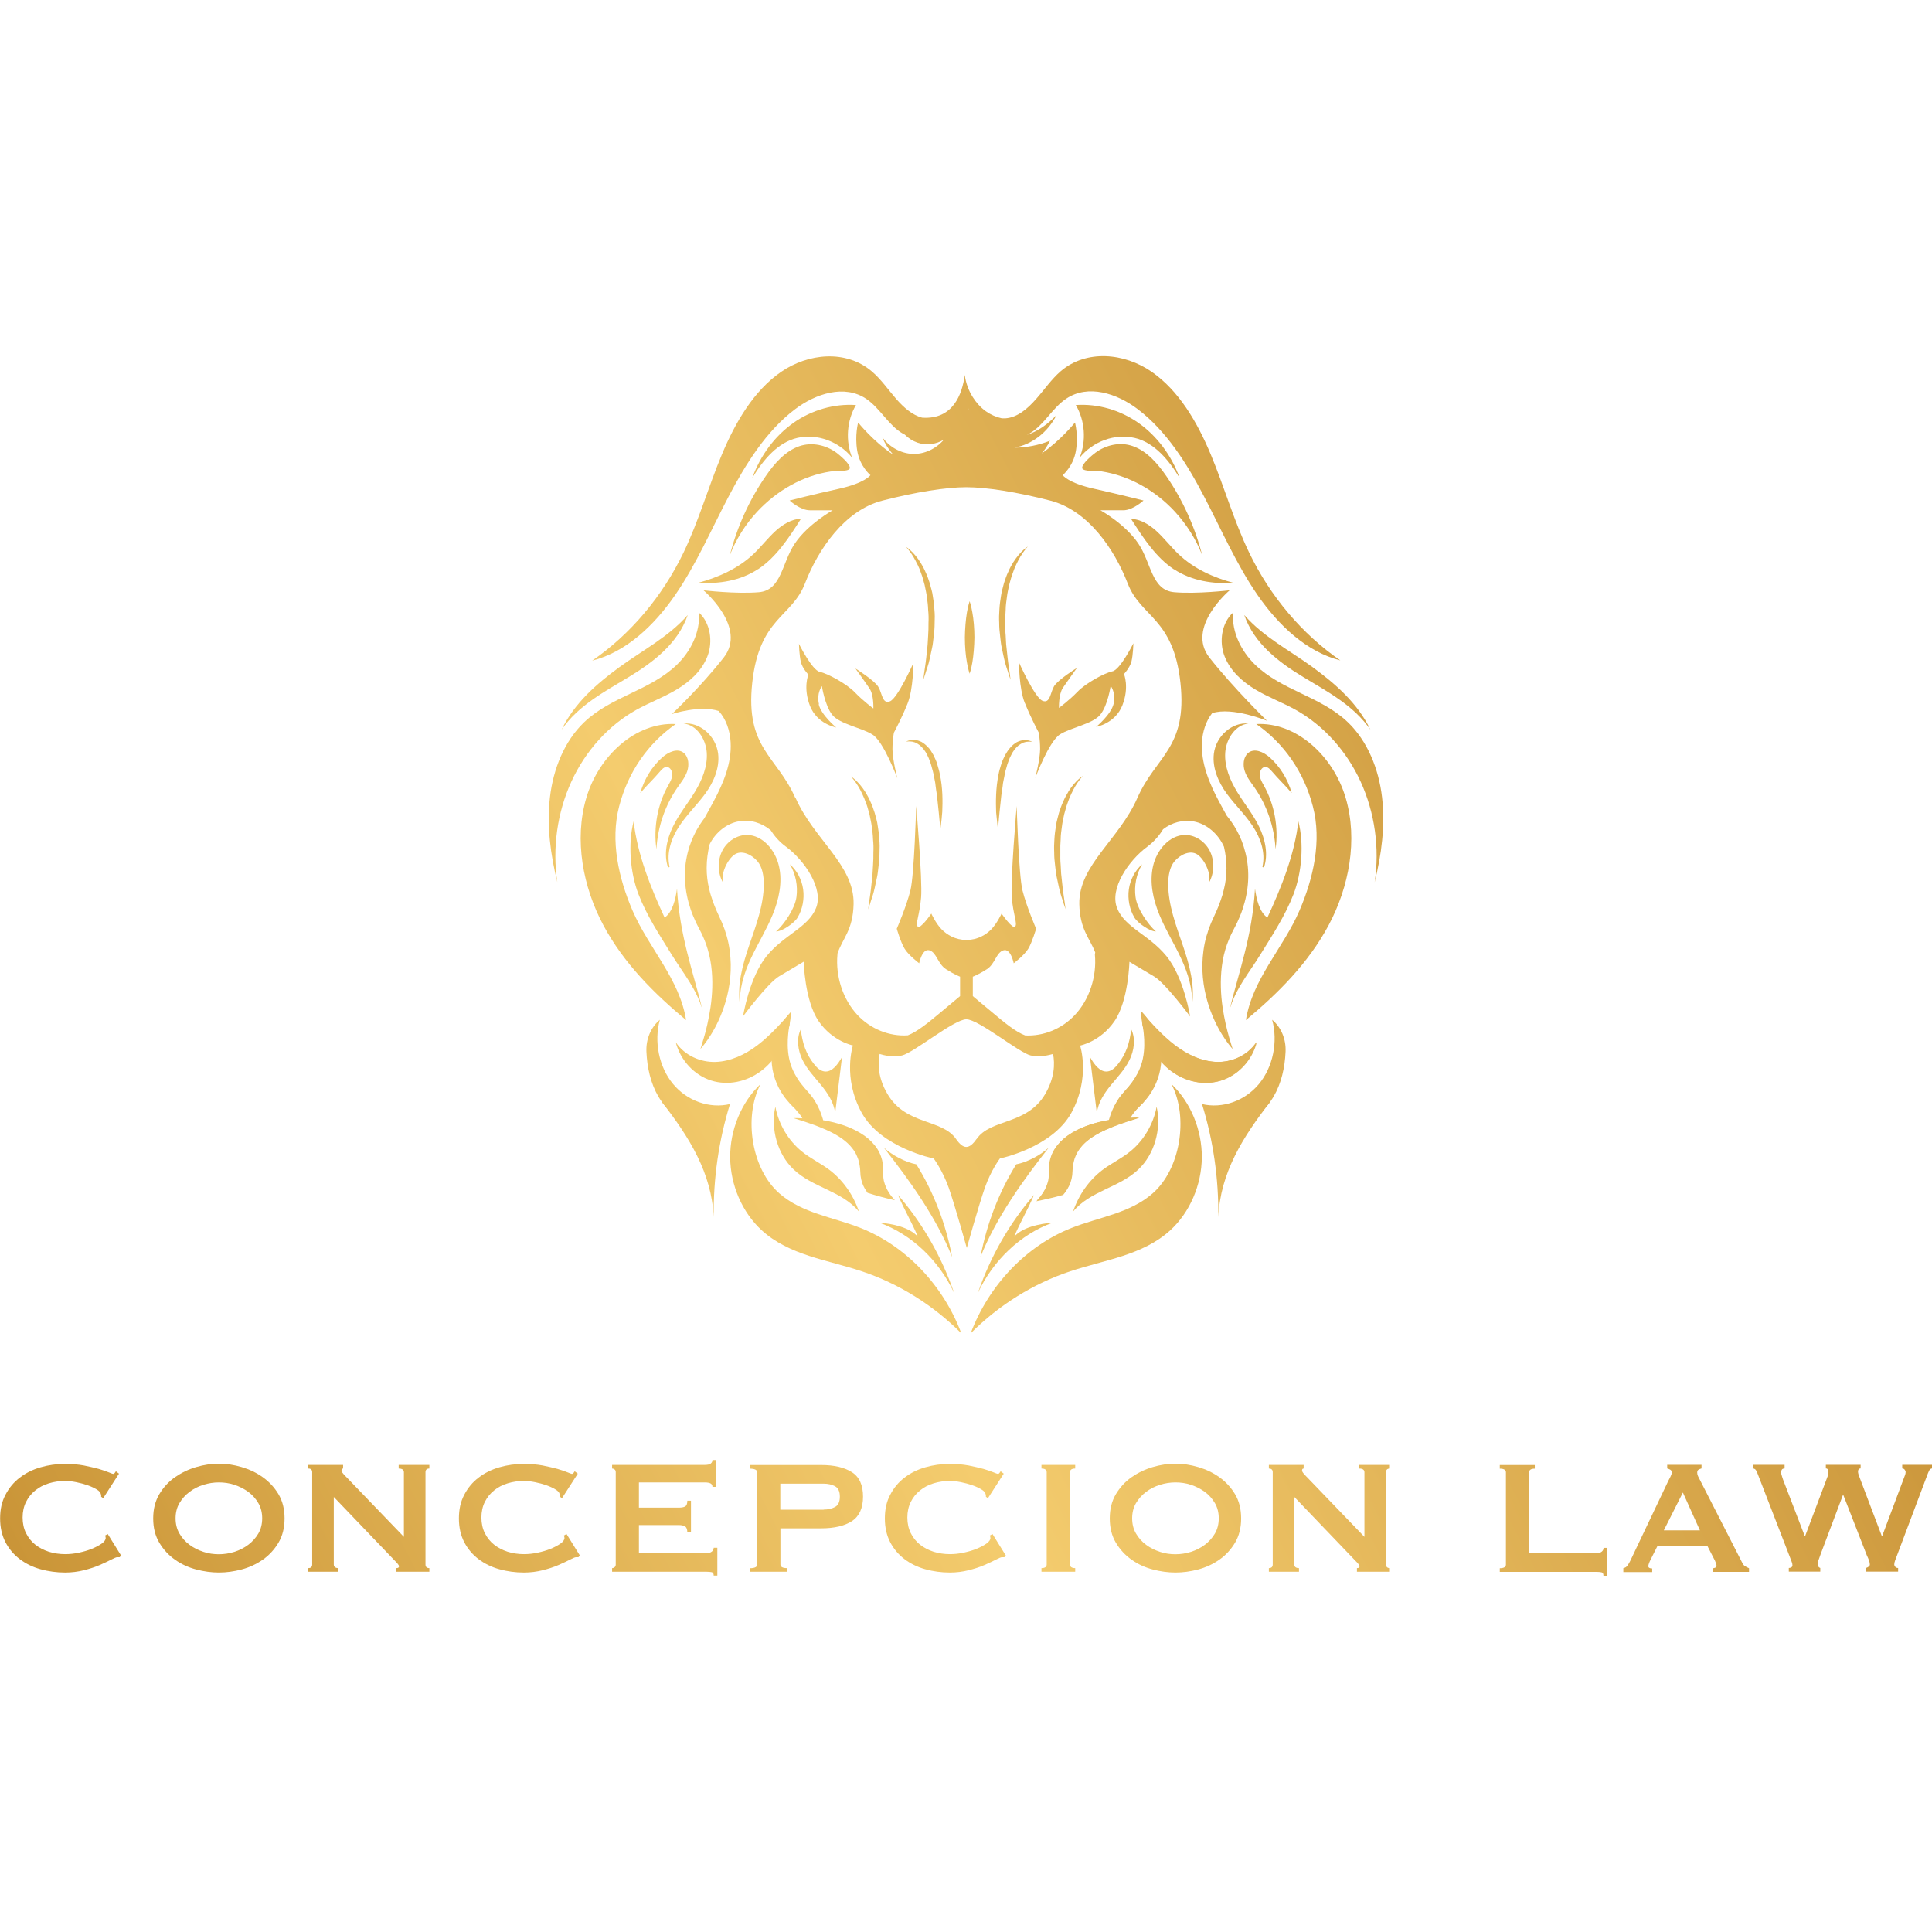 <svg xmlns="http://www.w3.org/2000/svg" xmlns:xlink="http://www.w3.org/1999/xlink" id="Layer_2" data-name="Layer 2" viewBox="0 0 170 170"><defs><style>      .cls-1 {        fill: url(#linear-gradient-61);      }      .cls-2 {        fill: url(#linear-gradient-15);      }      .cls-3 {        fill: url(#linear-gradient-13);      }      .cls-4 {        fill: url(#linear-gradient-28);      }      .cls-5 {        fill: url(#linear-gradient-65);      }      .cls-6 {        fill: url(#linear-gradient-69);      }      .cls-7 {        fill: url(#linear-gradient-53);      }      .cls-8 {        fill: url(#linear-gradient-42);      }      .cls-9 {        fill: url(#linear-gradient-46);      }      .cls-10 {        fill: url(#linear-gradient-70);      }      .cls-11 {        fill: url(#linear-gradient-60);      }      .cls-12 {        fill: url(#linear-gradient-2);      }      .cls-13 {        fill: url(#linear-gradient-64);      }      .cls-14 {        fill: url(#linear-gradient-56);      }      .cls-15 {        fill: url(#linear-gradient-43);      }      .cls-16 {        fill: url(#linear-gradient-25);      }      .cls-17 {        fill: url(#linear-gradient-10);      }      .cls-18 {        fill: url(#linear-gradient-12);      }      .cls-19 {        fill: url(#linear-gradient-40);      }      .cls-20 {        fill: url(#linear-gradient-27);      }      .cls-21 {        fill: url(#linear-gradient-68);      }      .cls-22 {        fill: url(#linear-gradient-37);      }      .cls-23 {        fill: url(#linear-gradient-55);      }      .cls-24 {        fill: url(#linear-gradient-39);      }      .cls-25 {        fill: url(#linear-gradient-52);      }      .cls-26 {        fill: url(#linear-gradient-58);      }      .cls-27 {        fill: url(#linear-gradient-47);      }      .cls-28 {        fill: url(#linear-gradient-26);      }      .cls-29 {        fill: none;      }      .cls-30 {        fill: url(#linear-gradient-4);      }      .cls-31 {        fill: url(#linear-gradient-35);      }      .cls-32 {        fill: url(#linear-gradient-30);      }      .cls-33 {        fill: url(#linear-gradient-71);      }      .cls-34 {        fill: url(#linear-gradient-44);      }      .cls-35 {        fill: url(#linear-gradient-49);      }      .cls-36 {        fill: url(#linear-gradient-3);      }      .cls-37 {        fill: url(#linear-gradient-34);      }      .cls-38 {        fill: url(#linear-gradient-5);      }      .cls-39 {        fill: url(#linear-gradient-38);      }      .cls-40 {        fill: url(#linear-gradient-22);      }      .cls-41 {        fill: url(#linear-gradient-24);      }      .cls-42 {        fill: url(#linear-gradient-54);      }      .cls-43 {        fill: url(#linear-gradient-33);      }      .cls-44 {        fill: url(#linear-gradient-51);      }      .cls-45 {        fill: url(#linear-gradient-8);      }      .cls-46 {        fill: url(#linear-gradient-66);      }      .cls-47 {        fill: url(#linear-gradient-57);      }      .cls-48 {        fill: url(#linear-gradient-14);      }      .cls-49 {        fill: url(#linear-gradient-62);      }      .cls-50 {        fill: url(#linear-gradient-29);      }      .cls-51 {        fill: url(#linear-gradient-20);      }      .cls-52 {        fill: url(#linear-gradient-67);      }      .cls-53 {        fill: url(#linear-gradient-17);      }      .cls-54 {        fill: url(#linear-gradient-50);      }      .cls-55 {        fill: url(#linear-gradient-7);      }      .cls-56 {        fill: url(#linear-gradient-9);      }      .cls-57 {        fill: url(#linear-gradient-59);      }      .cls-58 {        fill: url(#linear-gradient-11);      }      .cls-59 {        fill: url(#linear-gradient-19);      }      .cls-60 {        fill: url(#linear-gradient-6);      }      .cls-61 {        fill: url(#linear-gradient-36);      }      .cls-62 {        fill: url(#linear-gradient-21);      }      .cls-63 {        fill: url(#linear-gradient-45);      }      .cls-64 {        fill: url(#linear-gradient-48);      }      .cls-65 {        fill: url(#linear-gradient-32);      }      .cls-66 {        fill: url(#linear-gradient-41);      }      .cls-67 {        fill: url(#linear-gradient-16);      }      .cls-68 {        fill: url(#linear-gradient);      }      .cls-69 {        fill: url(#linear-gradient-23);      }      .cls-70 {        fill: url(#linear-gradient-31);      }      .cls-71 {        fill: url(#linear-gradient-63);      }      .cls-72 {        fill: url(#linear-gradient-18);      }    </style><linearGradient id="linear-gradient" x1="-9.14" y1="141.28" x2="141.87" y2="63.91" gradientUnits="userSpaceOnUse"><stop offset="0" stop-color="#c48d30"></stop><stop offset=".53" stop-color="#f4cc6e"></stop><stop offset="1" stop-color="#ca953a"></stop></linearGradient><linearGradient id="linear-gradient-2" x1="-6.35" y1="146.72" x2="144.66" y2="69.36" xlink:href="#linear-gradient"></linearGradient><linearGradient id="linear-gradient-3" x1="-3.61" y1="152.08" x2="147.4" y2="74.71" xlink:href="#linear-gradient"></linearGradient><linearGradient id="linear-gradient-4" x1="-.75" y1="157.67" x2="150.27" y2="80.3" xlink:href="#linear-gradient"></linearGradient><linearGradient id="linear-gradient-5" x1="1.87" y1="162.78" x2="152.89" y2="85.41" xlink:href="#linear-gradient"></linearGradient><linearGradient id="linear-gradient-6" x1="3.7" y1="166.34" x2="154.71" y2="88.98" xlink:href="#linear-gradient"></linearGradient><linearGradient id="linear-gradient-7" x1="7.05" y1="172.88" x2="158.06" y2="95.51" xlink:href="#linear-gradient"></linearGradient><linearGradient id="linear-gradient-8" x1="9.01" y1="176.7" x2="160.02" y2="99.33" xlink:href="#linear-gradient"></linearGradient><linearGradient id="linear-gradient-9" x1="11.15" y1="180.88" x2="162.16" y2="103.51" xlink:href="#linear-gradient"></linearGradient><linearGradient id="linear-gradient-10" x1="13.96" y1="186.38" x2="164.98" y2="109.01" xlink:href="#linear-gradient"></linearGradient><linearGradient id="linear-gradient-11" x1="18.13" y1="194.51" x2="169.14" y2="117.14" xlink:href="#linear-gradient"></linearGradient><linearGradient id="linear-gradient-12" x1="20.89" y1="199.9" x2="171.91" y2="122.54" xlink:href="#linear-gradient"></linearGradient><linearGradient id="linear-gradient-13" x1="23.03" y1="204.08" x2="174.05" y2="126.72" xlink:href="#linear-gradient"></linearGradient><linearGradient id="linear-gradient-14" x1="-5.02" y1="149.33" x2="146" y2="71.96" xlink:href="#linear-gradient"></linearGradient><linearGradient id="linear-gradient-15" x1="-3.83" y1="151.65" x2="147.19" y2="74.29" xlink:href="#linear-gradient"></linearGradient><linearGradient id="linear-gradient-16" x1="-3.83" y1="151.65" x2="147.19" y2="74.29" xlink:href="#linear-gradient"></linearGradient><linearGradient id="linear-gradient-17" x1="-5.59" y1="148.21" x2="145.42" y2="70.84" xlink:href="#linear-gradient"></linearGradient><linearGradient id="linear-gradient-18" x1="-3.08" y1="153.11" x2="147.93" y2="75.74" xlink:href="#linear-gradient"></linearGradient><linearGradient id="linear-gradient-19" x1="-9.67" y1="140.24" x2="141.34" y2="62.88" xlink:href="#linear-gradient"></linearGradient><linearGradient id="linear-gradient-20" x1="-10.14" y1="139.32" x2="140.87" y2="61.96" xlink:href="#linear-gradient"></linearGradient><linearGradient id="linear-gradient-21" x1="-10.14" y1="139.32" x2="140.87" y2="61.96" xlink:href="#linear-gradient"></linearGradient><linearGradient id="linear-gradient-22" x1="-13.68" y1="132.41" x2="137.33" y2="55.05" xlink:href="#linear-gradient"></linearGradient><linearGradient id="linear-gradient-23" x1="-4.85" y1="149.65" x2="146.16" y2="72.28" xlink:href="#linear-gradient"></linearGradient><linearGradient id="linear-gradient-24" x1="-5.66" y1="148.07" x2="145.35" y2="70.7" xlink:href="#linear-gradient"></linearGradient><linearGradient id="linear-gradient-25" x1="-8.23" y1="143.06" x2="142.79" y2="65.7" xlink:href="#linear-gradient"></linearGradient><linearGradient id="linear-gradient-26" x1="-21.17" y1="117.81" x2="129.85" y2="40.44" xlink:href="#linear-gradient"></linearGradient><linearGradient id="linear-gradient-27" x1="-26.39" y1="107.6" x2="124.62" y2="30.24" xlink:href="#linear-gradient"></linearGradient><linearGradient id="linear-gradient-28" x1="-13.82" y1="132.15" x2="137.2" y2="54.78" xlink:href="#linear-gradient"></linearGradient><linearGradient id="linear-gradient-29" x1="-19.64" y1="120.79" x2="131.37" y2="43.42" xlink:href="#linear-gradient"></linearGradient><linearGradient id="linear-gradient-30" x1="-11.36" y1="136.94" x2="139.65" y2="59.57" xlink:href="#linear-gradient"></linearGradient><linearGradient id="linear-gradient-31" x1="-3.21" y1="152.86" x2="147.81" y2="75.5" xlink:href="#linear-gradient"></linearGradient><linearGradient id="linear-gradient-32" x1="-29.14" y1="102.25" x2="121.88" y2="24.88" xlink:href="#linear-gradient"></linearGradient><linearGradient id="linear-gradient-33" x1="-10.59" y1="138.44" x2="140.42" y2="61.07" xlink:href="#linear-gradient"></linearGradient><linearGradient id="linear-gradient-34" x1="-18.15" y1="123.69" x2="132.86" y2="46.32" xlink:href="#linear-gradient"></linearGradient><linearGradient id="linear-gradient-35" x1="-18.16" y1="123.67" x2="132.85" y2="46.3" xlink:href="#linear-gradient"></linearGradient><linearGradient id="linear-gradient-36" x1="-23.8" y1="112.67" x2="127.22" y2="35.31" xlink:href="#linear-gradient"></linearGradient><linearGradient id="linear-gradient-37" x1="-23.85" y1="112.57" x2="127.16" y2="35.2" xlink:href="#linear-gradient"></linearGradient><linearGradient id="linear-gradient-38" x1="-5.06" y1="149.25" x2="145.96" y2="71.88" xlink:href="#linear-gradient"></linearGradient><linearGradient id="linear-gradient-39" x1="-3.84" y1="151.63" x2="147.18" y2="74.27" xlink:href="#linear-gradient"></linearGradient><linearGradient id="linear-gradient-40" x1="-3.84" y1="151.63" x2="147.18" y2="74.27" xlink:href="#linear-gradient"></linearGradient><linearGradient id="linear-gradient-41" x1="-5.6" y1="148.19" x2="145.41" y2="70.82" xlink:href="#linear-gradient"></linearGradient><linearGradient id="linear-gradient-42" x1="-1.76" y1="155.69" x2="149.25" y2="78.32" xlink:href="#linear-gradient"></linearGradient><linearGradient id="linear-gradient-43" x1="-2.78" y1="153.7" x2="148.24" y2="76.33" xlink:href="#linear-gradient"></linearGradient><linearGradient id="linear-gradient-44" x1="-10.55" y1="138.53" x2="140.47" y2="61.17" xlink:href="#linear-gradient"></linearGradient><linearGradient id="linear-gradient-45" x1="-14.03" y1="131.73" x2="136.98" y2="54.37" xlink:href="#linear-gradient"></linearGradient><linearGradient id="linear-gradient-46" x1="-3.32" y1="152.65" x2="147.7" y2="75.28" xlink:href="#linear-gradient"></linearGradient><linearGradient id="linear-gradient-47" x1="-8.75" y1="142.05" x2="142.27" y2="64.68" xlink:href="#linear-gradient"></linearGradient><linearGradient id="linear-gradient-48" x1="-5.95" y1="147.5" x2="145.06" y2="70.14" xlink:href="#linear-gradient"></linearGradient><linearGradient id="linear-gradient-49" x1="-1.75" y1="155.71" x2="149.27" y2="78.34" xlink:href="#linear-gradient"></linearGradient><linearGradient id="linear-gradient-50" x1="-16.65" y1="126.63" x2="134.37" y2="49.26" xlink:href="#linear-gradient"></linearGradient><linearGradient id="linear-gradient-51" x1="-.99" y1="157.19" x2="150.02" y2="79.82" xlink:href="#linear-gradient"></linearGradient><linearGradient id="linear-gradient-52" x1="-10.01" y1="139.58" x2="141" y2="62.21" xlink:href="#linear-gradient"></linearGradient><linearGradient id="linear-gradient-53" x1="-11.49" y1="136.69" x2="139.52" y2="59.32" xlink:href="#linear-gradient"></linearGradient><linearGradient id="linear-gradient-54" x1="-13.27" y1="133.23" x2="137.75" y2="55.86" xlink:href="#linear-gradient"></linearGradient><linearGradient id="linear-gradient-55" x1="-12.89" y1="133.96" x2="138.12" y2="56.59" xlink:href="#linear-gradient"></linearGradient><linearGradient id="linear-gradient-56" x1="-24.07" y1="112.13" x2="126.94" y2="34.77" xlink:href="#linear-gradient"></linearGradient><linearGradient id="linear-gradient-57" x1="-19.64" y1="120.78" x2="131.37" y2="43.42" xlink:href="#linear-gradient"></linearGradient><linearGradient id="linear-gradient-58" x1="-18.1" y1="123.79" x2="132.92" y2="46.43" xlink:href="#linear-gradient"></linearGradient><linearGradient id="linear-gradient-59" x1="-25.95" y1="108.48" x2="125.07" y2="31.11" xlink:href="#linear-gradient"></linearGradient><linearGradient id="linear-gradient-60" x1="-24.03" y1="112.21" x2="126.98" y2="34.84" xlink:href="#linear-gradient"></linearGradient><linearGradient id="linear-gradient-61" x1="-14.83" y1="130.18" x2="136.19" y2="52.81" xlink:href="#linear-gradient"></linearGradient><linearGradient id="linear-gradient-62" x1="-18.76" y1="122.51" x2="132.26" y2="45.14" xlink:href="#linear-gradient"></linearGradient><linearGradient id="linear-gradient-63" x1="-19.69" y1="120.7" x2="131.33" y2="43.33" xlink:href="#linear-gradient"></linearGradient><linearGradient id="linear-gradient-64" x1="-23.67" y1="112.92" x2="127.34" y2="35.55" xlink:href="#linear-gradient"></linearGradient><linearGradient id="linear-gradient-65" x1="-20.05" y1="119.98" x2="130.96" y2="42.61" xlink:href="#linear-gradient"></linearGradient><linearGradient id="linear-gradient-66" x1="-32.72" y1="95.26" x2="118.3" y2="17.9" xlink:href="#linear-gradient"></linearGradient><linearGradient id="linear-gradient-67" x1="-30.94" y1="98.74" x2="120.08" y2="21.37" xlink:href="#linear-gradient"></linearGradient><linearGradient id="linear-gradient-68" x1="-25.57" y1="109.2" x2="125.44" y2="31.83" xlink:href="#linear-gradient"></linearGradient><linearGradient id="linear-gradient-69" x1="-23.28" y1="113.69" x2="127.74" y2="36.32" xlink:href="#linear-gradient"></linearGradient><linearGradient id="linear-gradient-70" x1="-33.82" y1="93.11" x2="117.19" y2="15.74" xlink:href="#linear-gradient"></linearGradient><linearGradient id="linear-gradient-71" x1="-28.18" y1="104.12" x2="122.84" y2="26.75" xlink:href="#linear-gradient"></linearGradient></defs><g id="Layer_1-2" data-name="Layer 1"><g><rect class="cls-29" width="170" height="170"></rect><g><g><path class="cls-68" d="M10.5,137.02s-.07,0-.1,0c-.03,0-.06,0-.1,0-.07,0-.24.07-.51.21s-.61.3-1.02.48-.88.33-1.4.46-1.07.2-1.64.2c-.75,0-1.47-.1-2.16-.29-.69-.19-1.3-.49-1.83-.89-.53-.4-.95-.9-1.26-1.49-.31-.6-.47-1.29-.47-2.09s.15-1.48.47-2.08c.31-.6.73-1.11,1.26-1.51.53-.41,1.14-.71,1.83-.91.69-.2,1.41-.3,2.16-.3.61,0,1.16.05,1.65.14.49.1.93.2,1.3.3.37.11.66.21.88.3s.35.14.39.14c.06,0,.11-.03.15-.09.04-.06.07-.11.1-.14l.27.21-1.39,2.16-.18-.13s0-.07,0-.11-.01-.08-.03-.13c-.02-.13-.14-.27-.36-.4s-.48-.26-.8-.37c-.32-.11-.65-.2-1-.27s-.68-.11-.97-.11c-.5,0-.98.07-1.44.21-.46.14-.86.35-1.2.63-.34.27-.61.61-.81,1.01-.2.4-.3.86-.3,1.37s.1.97.3,1.37c.2.4.47.74.81,1.01.34.27.74.48,1.2.63.46.14.94.21,1.44.21.38,0,.78-.04,1.2-.13s.8-.2,1.14-.34.63-.29.87-.46.35-.34.35-.49c0-.08-.02-.15-.07-.21l.25-.14,1.18,1.9-.14.14Z"></path><path class="cls-12" d="M19.26,128.79c.66,0,1.32.1,2,.3.68.2,1.3.49,1.86.89s1.02.89,1.38,1.49c.36.6.54,1.31.54,2.14s-.18,1.53-.54,2.14c-.36.6-.82,1.1-1.38,1.49-.56.39-1.18.68-1.86.86-.68.18-1.35.27-2,.27s-1.32-.09-2-.27-1.3-.46-1.86-.86c-.56-.39-1.02-.89-1.38-1.49-.36-.6-.54-1.31-.54-2.14s.18-1.53.54-2.14c.36-.6.82-1.1,1.38-1.49s1.18-.69,1.86-.89,1.35-.3,2-.3ZM19.26,130.44c-.45,0-.91.07-1.36.21s-.86.35-1.22.62-.66.6-.89.99-.34.84-.34,1.34.11.95.34,1.34.52.72.89.99c.36.27.77.47,1.22.62s.91.21,1.36.21.91-.07,1.36-.21.86-.35,1.22-.62c.36-.27.66-.6.89-.99.23-.39.34-.84.34-1.34s-.11-.95-.34-1.34c-.23-.39-.52-.72-.89-.99s-.77-.47-1.22-.62-.91-.21-1.36-.21Z"></path><path class="cls-36" d="M27.13,137.98c.23,0,.34-.11.34-.32v-8.12c0-.21-.11-.32-.34-.32v-.32h3.06v.32c-.1,0-.14.06-.14.18,0,.1.12.26.36.5l5.13,5.33v-5.69c0-.21-.16-.32-.46-.32v-.32h2.7v.32c-.23,0-.34.11-.34.32v8.12c0,.21.11.32.34.32v.32h-2.9v-.32c.15,0,.23-.05.23-.16,0-.08-.1-.22-.29-.41l-5.45-5.69v5.94c0,.21.14.32.41.32v.32h-2.65v-.32Z"></path><path class="cls-30" d="M50.87,137.02s-.07,0-.1,0c-.03,0-.06,0-.1,0-.07,0-.24.07-.51.21s-.61.3-1.02.48-.88.33-1.4.46-1.07.2-1.64.2c-.75,0-1.47-.1-2.16-.29-.69-.19-1.3-.49-1.83-.89-.53-.4-.95-.9-1.26-1.49-.31-.6-.47-1.29-.47-2.09s.15-1.48.47-2.08c.31-.6.73-1.11,1.26-1.51.53-.41,1.14-.71,1.83-.91.69-.2,1.41-.3,2.16-.3.61,0,1.16.05,1.65.14.49.1.93.2,1.3.3.37.11.66.21.88.3s.35.14.39.14c.06,0,.11-.03.15-.09.04-.06.07-.11.1-.14l.27.21-1.39,2.16-.18-.13s0-.07,0-.11-.01-.08-.03-.13c-.02-.13-.14-.27-.36-.4s-.48-.26-.8-.37c-.32-.11-.65-.2-1-.27s-.68-.11-.97-.11c-.5,0-.98.07-1.44.21-.46.14-.86.35-1.2.63-.34.27-.61.61-.81,1.01-.2.4-.3.86-.3,1.37s.1.97.3,1.37c.2.4.47.74.81,1.01.34.27.74.48,1.2.63.46.14.94.21,1.44.21.38,0,.78-.04,1.2-.13s.8-.2,1.14-.34.63-.29.87-.46.35-.34.35-.49c0-.08-.02-.15-.07-.21l.25-.14,1.18,1.9-.14.14Z"></path><path class="cls-38" d="M62.69,130.83c0-.13-.05-.23-.15-.29s-.28-.1-.53-.1h-5.79v2.22h3.51c.24,0,.42-.03.55-.1.13-.07.2-.24.2-.51h.32v2.79h-.32c0-.27-.07-.45-.2-.53s-.32-.12-.55-.12h-3.51v2.47h5.97c.18,0,.32-.04.44-.13.11-.08.17-.2.17-.34h.32v2.45h-.32c0-.18-.06-.28-.17-.3-.11-.02-.26-.04-.44-.04h-8.33v-.32c.08,0,.16-.03.22-.08s.1-.13.1-.24v-8.12c0-.11-.03-.19-.1-.24s-.14-.08-.22-.08v-.32h8.15c.25,0,.43-.04.53-.12s.15-.18.15-.31h.32v2.36h-.32Z"></path><path class="cls-60" d="M65.97,138.31v-.32c.44,0,.66-.11.66-.32v-8.12c0-.21-.22-.32-.66-.32v-.32h6.29c1.14,0,2.04.21,2.7.63.66.42.98,1.14.98,2.15s-.33,1.73-.98,2.16c-.66.42-1.56.63-2.7.63h-3.59v3.18c0,.21.19.32.57.32v.32h-3.27ZM72.47,132.83c.39,0,.73-.08,1.01-.23.28-.15.42-.46.42-.91s-.14-.76-.42-.91c-.28-.15-.62-.23-1.01-.23h-3.81v2.29h3.81Z"></path><path class="cls-55" d="M88.35,137.02s-.07,0-.1,0c-.03,0-.06,0-.1,0-.07,0-.24.07-.51.21s-.61.3-1.02.48-.88.33-1.4.46-1.07.2-1.64.2c-.75,0-1.47-.1-2.16-.29-.69-.19-1.3-.49-1.83-.89-.53-.4-.95-.9-1.26-1.49-.31-.6-.47-1.29-.47-2.09s.15-1.48.47-2.08c.31-.6.73-1.11,1.26-1.51.53-.41,1.14-.71,1.83-.91.69-.2,1.41-.3,2.16-.3.61,0,1.16.05,1.65.14.49.1.93.2,1.3.3.37.11.66.21.88.3s.35.14.39.14c.06,0,.11-.03.15-.09.04-.06.07-.11.1-.14l.27.21-1.39,2.16-.18-.13s0-.07,0-.11-.01-.08-.03-.13c-.02-.13-.14-.27-.36-.4s-.48-.26-.8-.37c-.32-.11-.65-.2-1-.27s-.68-.11-.97-.11c-.5,0-.98.07-1.44.21-.46.14-.86.35-1.2.63-.34.27-.61.61-.81,1.01-.2.4-.3.86-.3,1.37s.1.97.3,1.37c.2.4.47.74.81,1.01.34.27.74.48,1.2.63.46.14.94.21,1.44.21.38,0,.78-.04,1.2-.13s.8-.2,1.14-.34.63-.29.87-.46.35-.34.35-.49c0-.08-.02-.15-.07-.21l.25-.14,1.18,1.9-.14.14Z"></path><path class="cls-45" d="M91.64,137.98c.31,0,.46-.11.46-.32v-8.12c0-.21-.16-.32-.46-.32v-.32h2.97v.32c-.31,0-.46.11-.46.32v8.12c0,.21.15.32.46.32v.32h-2.97v-.32Z"></path><path class="cls-56" d="M103.43,128.79c.66,0,1.32.1,2,.3.68.2,1.3.49,1.86.89s1.02.89,1.38,1.49c.36.6.54,1.31.54,2.14s-.18,1.53-.54,2.14c-.36.6-.82,1.1-1.38,1.49-.56.39-1.18.68-1.86.86-.68.18-1.35.27-2,.27s-1.32-.09-2-.27-1.3-.46-1.86-.86c-.56-.39-1.02-.89-1.38-1.49-.36-.6-.54-1.31-.54-2.14s.18-1.53.54-2.14c.36-.6.82-1.1,1.38-1.49s1.18-.69,1.86-.89,1.35-.3,2-.3ZM103.43,130.44c-.45,0-.91.07-1.36.21s-.86.35-1.22.62-.66.6-.89.99-.34.84-.34,1.34.11.95.34,1.34.52.72.89.99c.36.27.77.47,1.22.62s.91.21,1.36.21.91-.07,1.36-.21.86-.35,1.22-.62c.36-.27.66-.6.89-.99.23-.39.34-.84.34-1.34s-.11-.95-.34-1.34c-.23-.39-.52-.72-.89-.99s-.77-.47-1.22-.62-.91-.21-1.36-.21Z"></path><path class="cls-17" d="M111.65,137.98c.23,0,.34-.11.34-.32v-8.12c0-.21-.11-.32-.34-.32v-.32h3.06v.32c-.1,0-.14.06-.14.18,0,.1.12.26.36.5l5.13,5.33v-5.69c0-.21-.16-.32-.46-.32v-.32h2.7v.32c-.23,0-.34.11-.34.32v8.12c0,.21.11.32.34.32v.32h-2.9v-.32c.15,0,.23-.05.23-.16,0-.08-.1-.22-.29-.41l-5.45-5.69v5.94c0,.21.14.32.41.32v.32h-2.65v-.32Z"></path><path class="cls-58" d="M141.09,138.65c0-.18-.06-.28-.17-.3-.11-.02-.26-.04-.44-.04h-8.51v-.32c.36,0,.54-.11.54-.32v-8.12c0-.21-.18-.32-.54-.32v-.32h3.08v.32c-.33,0-.5.11-.5.32v7.12h5.94c.18,0,.32-.04.44-.13.11-.08.17-.2.17-.34h.32v2.45h-.32Z"></path><path class="cls-18" d="M142.84,137.98c.15-.02.28-.1.37-.23s.18-.28.26-.45l3.31-6.96c.08-.15.16-.3.22-.43s.1-.24.1-.34c0-.12-.04-.2-.13-.25-.08-.05-.17-.08-.27-.11v-.32h3.02v.32c-.08.02-.17.06-.25.1-.08.04-.13.13-.13.26,0,.1.02.19.06.29s.1.22.19.38l3.72,7.28c.06.13.14.23.24.29.1.06.22.12.35.18v.32h-3.15v-.32s.11-.02.18-.05.11-.09.11-.16c0-.12-.05-.27-.14-.46l-.68-1.32h-4.36l-.64,1.27c-.12.25-.18.43-.18.54,0,.13.11.2.34.2v.32h-2.54v-.32ZM149.58,134.66l-1.5-3.33-1.68,3.33h3.18Z"></path><path class="cls-3" d="M157,129.22c-.18,0-.27.11-.27.34,0,.06,0,.13.03.21s.06.22.13.41l1.91,4.97h.04l1.9-5.04c.06-.15.1-.27.12-.35.02-.08.03-.15.03-.21,0-.23-.08-.34-.23-.34v-.32h3.06v.32c-.08,0-.14.03-.18.09s-.05.13-.05.2c0,.12.06.32.18.61l1.91,5.04h.04l1.93-5.15c.08-.18.13-.34.13-.48,0-.07-.03-.14-.09-.21-.06-.07-.13-.1-.21-.1v-.32h2.65v.32c-.13,0-.23.07-.29.21-.07.14-.14.32-.22.54l-2.57,6.83c-.07.19-.13.36-.19.5-.05.14-.08.26-.08.36,0,.08.03.16.09.22.06.07.14.1.25.1v.32h-2.83v-.32c.07-.02.15-.06.22-.11.08-.05.12-.11.12-.2,0-.1-.02-.2-.06-.32-.04-.12-.11-.29-.21-.5l-2.06-5.28h-.04l-1.95,5.17c-.18.47-.27.76-.27.88,0,.19.08.31.23.36v.32h-2.77v-.32c.07,0,.14-.02.21-.05.07-.04.11-.1.11-.18,0-.1-.02-.2-.06-.3-.04-.11-.09-.22-.13-.34l-2.86-7.39c-.05-.13-.1-.24-.15-.33s-.14-.15-.26-.17v-.32h2.77v.32Z"></path></g><g><path class="cls-48" d="M101.8,91.16c-.29-.77-.65-1.31-.93-1.66-.13-.18-.25-.3-.33-.39-.08-.09-.13-.13-.13-.13,0,0,.04.27.12.71.04.22.08.49.11.78.04.3.07.63.09.97.03.7-.02,1.46-.25,2.18-.12.36-.27.71-.48,1.05-.1.17-.21.34-.33.51-.12.17-.25.33-.37.47-.29.32-.7.76-.98,1.24-.29.48-.51.99-.66,1.5-.02.05-.02.1-.04.15-.29.05-.6.11-.93.19-.51.13-1.06.31-1.59.54-.53.24-1.04.54-1.46.9-.42.36-.76.78-.97,1.22-.11.22-.18.44-.24.67-.06.22-.08.45-.09.69,0,.11,0,.21,0,.31v.28s-.02.27-.02.27l-.04.26c-.08.35-.23.69-.44,1.01-.18.29-.41.56-.65.82.79-.16,1.58-.34,2.36-.56.27-.33.5-.69.64-1.07.03-.11.07-.22.1-.34l.06-.34c.01-.21.02-.42.04-.63.02-.17.04-.35.09-.53.04-.18.09-.35.17-.52.14-.34.35-.65.61-.94.53-.58,1.31-1.04,2.08-1.39.05-.02.09-.03.14-.06.34-.15.68-.29.99-.4.3-.11.57-.2.81-.28.04-.01.09-.03.13-.04.43-.14.71-.23.81-.26,0,0,.01,0,.02-.01-.03,0-.1,0-.23,0-.13,0-.32,0-.54.02.08-.12.15-.24.23-.35.12-.16.25-.31.39-.46l.23-.23c.09-.09.17-.16.26-.26.19-.22.37-.43.53-.65.16-.23.31-.47.44-.72.26-.5.45-1.06.55-1.61.1-.55.11-1.1.05-1.6-.06-.5-.18-.94-.32-1.33Z"></path><path class="cls-2" d="M100.24,98.34s-.02,0-.03,0c0,0-.01,0-.02.01.02,0,.05-.01.05-.01Z"></path><path class="cls-67" d="M100.24,98.34s-.02,0-.03,0c0,0-.01,0-.02.01.02,0,.05-.01.05-.01Z"></path><path class="cls-53" d="M100.44,89.04c.93,1.05,1.87,2.1,2.96,2.93,1.09.83,2.37,1.43,3.69,1.47s2.7-.55,3.5-1.73c-.42,1.62-1.66,2.91-3.13,3.37s-3.09.11-4.35-.82-2.15-2.43-2.54-4.06"></path><path class="cls-72" d="M89.42,102.45c.98-.19,2.15-.81,2.87-1.48-2.26,2.86-4.64,6.18-6.02,9.64.55-2.91,1.62-5.7,3.15-8.16Z"></path><path class="cls-59" d="M77.77,103.9l-.04-.26-.02-.27v-.28c0-.1.01-.2,0-.31-.01-.24-.04-.46-.09-.69-.06-.22-.13-.45-.24-.67-.21-.44-.55-.85-.97-1.22-.42-.36-.94-.66-1.46-.9-.53-.24-1.08-.41-1.59-.54-.33-.08-.63-.14-.93-.19-.01-.05-.02-.1-.04-.15-.15-.51-.37-1.03-.66-1.5-.28-.48-.7-.92-.98-1.24-.12-.14-.25-.31-.37-.47-.12-.16-.23-.33-.33-.51-.21-.34-.36-.69-.48-1.05-.23-.72-.28-1.48-.25-2.18.02-.35.05-.68.09-.97.04-.3.08-.56.11-.78.08-.44.12-.71.12-.71,0,0-.05.04-.13.13-.08.09-.2.21-.33.39-.28.35-.64.89-.93,1.66-.14.39-.26.83-.32,1.33-.06.5-.05,1.04.05,1.6.1.55.29,1.11.55,1.61.13.25.28.49.44.72.16.23.34.43.53.65.09.1.17.18.25.26l.23.23c.13.15.26.3.39.46.08.11.16.23.23.35-.22-.01-.41-.02-.54-.02-.13,0-.2,0-.23,0,0,0-.03,0-.03,0,0,0,.02,0,.05.01.1.03.37.12.81.26.04.01.09.03.13.04.24.08.51.17.81.28.31.11.65.25.99.4.05.02.09.03.14.06.78.35,1.56.81,2.08,1.39.26.29.48.6.61.94.08.17.13.34.17.52.04.18.07.36.09.53.01.21.02.42.04.63l.06.34c.03.11.07.22.1.34.1.29.27.57.46.84.79.25,1.59.47,2.4.65-.19-.21-.38-.44-.52-.67-.21-.32-.35-.66-.44-1.01Z"></path><path class="cls-51" d="M69.81,98.34s.02,0,.03,0c0,0,.01,0,.02.01-.02,0-.05-.01-.05-.01Z"></path><path class="cls-62" d="M69.81,98.34s.02,0,.03,0c0,0,.01,0,.02.01-.02,0-.05-.01-.05-.01Z"></path><path class="cls-40" d="M69.61,89.04c-.93,1.05-1.87,2.1-2.96,2.93s-2.37,1.43-3.69,1.47-2.7-.55-3.5-1.73c.42,1.62,1.66,2.91,3.13,3.37s3.09.11,4.35-.82,2.15-2.43,2.54-4.06"></path><path class="cls-69" d="M80.63,102.45c-.98-.19-2.15-.81-2.87-1.48,2.26,2.86,4.64,6.18,6.02,9.64-.55-2.91-1.62-5.7-3.15-8.16Z"></path><path class="cls-41" d="M66.91,95.4c-1.68,1.6-2.68,4.02-2.66,6.45s1.06,4.83,2.77,6.4c2.42,2.21,5.77,2.6,8.8,3.61,3.25,1.08,6.27,2.96,8.77,5.46-1.6-4.25-4.9-7.7-8.87-9.27-2.42-.96-5.14-1.29-7.14-3.04-2.43-2.12-3.18-6.65-1.67-9.6Z"></path><path class="cls-16" d="M68.22,97.41c-.43,1.96.21,4.16,1.6,5.48,1.69,1.62,4.26,1.89,5.76,3.72-.49-1.47-1.41-2.76-2.57-3.65-.8-.61-1.7-1.02-2.48-1.66-1.15-.94-2-2.34-2.3-3.89Z"></path><path class="cls-28" d="M59.46,63.71c-2.43,1.69-4.19,4.2-4.98,7.24s-.05,6.32,1.18,9.18c1.43,3.31,4.14,6.01,4.71,9.63-2.81-2.34-5.49-5-7.28-8.35-1.79-3.35-2.59-7.5-1.5-11.2,1.09-3.7,4.35-6.69,7.87-6.5"></path><path class="cls-20" d="M61.5,53.9c1,.9,1.26,2.56.74,3.87s-1.59,2.24-2.73,2.92-2.37,1.13-3.52,1.77c-2.45,1.37-4.48,3.62-5.72,6.33s-1.68,5.85-1.23,8.84c-.6-2.43-.94-4.97-.65-7.47s1.28-4.95,3-6.6c1.19-1.14,2.66-1.85,4.1-2.54s2.91-1.4,4.09-2.55,2.05-2.83,1.92-4.56Z"></path><path class="cls-4" d="M58.06,89.73c-.53,1.94-.07,4.17,1.17,5.66s3.21,2.18,5,1.76c-.64,1.2-2,1.81-3.25,1.61s-2.35-1.09-3.04-2.26-1-2.57-1.06-3.96c-.05-1.11.39-2.15,1.19-2.82Z"></path><path class="cls-50" d="M55.76,72.25c-.52,1.98-.31,4.54.42,6.43s1.84,3.57,2.89,5.27,2.22,3.04,2.77,5c-.86-3.49-2.02-6.52-2.27-10.75-.12.9-.39,2.07-1.09,2.54-1.22-2.63-2.4-5.56-2.73-8.5Z"></path><path class="cls-32" d="M70.47,90.56c-.42.82-.26,1.89.15,2.72s1.05,1.49,1.63,2.2,1.11,1.51,1.24,2.45c.2-1.64.4-3.28.6-4.92-.36.63-.86,1.34-1.53,1.27-.38-.04-.69-.34-.94-.66-.69-.86-1.04-1.9-1.15-3.04Z"></path><path class="cls-70" d="M77.42,107.6c2.79,1.02,5.19,3.29,6.54,6.18-1.1-3.2-2.79-6.16-4.94-8.63.54,1.29,1.21,2.39,1.75,3.68-.73-.85-2.29-1.16-3.35-1.24Z"></path><path class="cls-65" d="M60.51,54.13c-.87,2.51-3.05,4.15-5.18,5.44s-4.43,2.49-5.91,4.63c1.13-2.35,3.1-4.05,5.1-5.51s4.31-2.65,5.98-4.56Z"></path><path class="cls-43" d="M58.22,96.94c2.43,3.11,4.4,6.27,4.58,10.15-.04-3.37.44-6.74,1.43-9.93-1.31.54-2.8.51-4.09-.07"></path><path class="cls-37" d="M63.61,77.65c-.47-.83-.49-1.95-.05-2.8s1.32-1.4,2.21-1.38c1.33.04,2.44,1.3,2.77,2.73s0,2.94-.55,4.28-1.31,2.55-1.92,3.86-1.07,2.76-.94,4.22c-.31-1.82.21-3.67.8-5.4s1.26-3.48,1.28-5.33c0-.74-.12-1.54-.58-2.07-.51-.58-1.37-.98-1.99-.57s-1.24,1.7-1.02,2.47Z"></path><path class="cls-31" d="M68.29,81.96c.52.01,1.61-.74,1.89-1.22.43-.72.61-1.63.49-2.49s-.55-1.66-1.17-2.2c.51.84.72,1.9.58,2.9s-1.07,2.38-1.79,3.01"></path><path class="cls-61" d="M58.92,76.27c-.3-1.23.17-2.55.85-3.58s1.57-1.87,2.29-2.86,1.28-2.24,1.13-3.51c-.19-1.57-1.63-2.81-3.05-2.65,1.12.08,1.97,1.32,2.05,2.56s-.43,2.44-1.06,3.47-1.4,1.96-1.93,3.06-.82,2.43-.41,3.59"></path><path class="cls-22" d="M56.34,69.77c.35-1.22,1.03-2.32,1.93-3.12.55-.49,1.37-.86,1.92-.38.41.36.46,1.05.28,1.59s-.54.98-.86,1.44c-1.08,1.55-1.74,3.46-1.85,5.42-.27-1.91.1-3.93,1.02-5.58.16-.29.34-.57.37-.91s-.16-.72-.46-.74c-.25-.02-.45.2-.62.4-.53.63-1.19,1.25-1.72,1.88"></path><path class="cls-39" d="M92.23,103.9l.04-.26.02-.27v-.28c0-.1-.01-.2,0-.31.01-.24.04-.46.09-.69.06-.22.13-.45.24-.67.21-.44.55-.85.97-1.22.42-.36.94-.66,1.46-.9.53-.24,1.08-.41,1.59-.54.33-.08.63-.14.93-.19.01-.05.02-.1.04-.15.15-.51.37-1.03.66-1.5.28-.48.7-.92.98-1.24.12-.14.25-.31.37-.47.12-.16.23-.33.33-.51.21-.34.36-.69.48-1.05.23-.72.28-1.48.25-2.18-.02-.35-.05-.68-.09-.97-.04-.3-.08-.56-.11-.78-.08-.44-.12-.71-.12-.71,0,0,.05.04.13.13.08.09.2.21.33.39.28.35.64.89.93,1.66.14.39.26.83.32,1.33.06.5.05,1.04-.05,1.6-.1.55-.29,1.11-.55,1.61-.13.25-.28.49-.44.72-.16.23-.34.43-.53.65-.09.1-.17.18-.25.26l-.23.23c-.13.15-.26.3-.39.46-.08.11-.16.23-.23.35.22-.01.41-.02.54-.02.13,0,.2,0,.23,0,0,0,.03,0,.03,0,0,0-.02,0-.05.01-.1.03-.37.12-.81.26-.04.01-.09.03-.13.04-.24.08-.51.17-.81.28-.31.11-.65.25-.99.4-.05.02-.09.03-.14.06-.78.35-1.56.81-2.08,1.39-.26.29-.48.6-.61.94-.08.17-.13.34-.17.52-.04.18-.07.36-.09.53-.01.21-.02.42-.04.63l-.06.34c-.03.11-.07.22-.1.34-.1.29-.27.57-.46.84-.79.25-1.59.47-2.4.65.19-.21.38-.44.52-.67.21-.32.35-.66.44-1.01Z"></path><path class="cls-24" d="M100.19,98.34s-.02,0-.03,0c0,0-.01,0-.02.01.02,0,.05-.01.05-.01Z"></path><path class="cls-19" d="M100.19,98.34s-.02,0-.03,0c0,0-.01,0-.02.01.02,0,.05-.01.05-.01Z"></path><path class="cls-66" d="M100.39,89.04c.93,1.05,1.87,2.1,2.96,2.93s2.37,1.43,3.69,1.47c1.33.04,2.7-.55,3.5-1.73-.42,1.62-1.66,2.91-3.13,3.37s-3.09.11-4.35-.82c-1.26-.94-2.15-2.43-2.54-4.06"></path><path class="cls-8" d="M103.09,95.4c1.68,1.6,2.68,4.02,2.66,6.45s-1.06,4.83-2.77,6.4c-2.42,2.21-5.77,2.6-8.8,3.61-3.25,1.08-6.27,2.96-8.77,5.46,1.6-4.25,4.9-7.7,8.87-9.27,2.42-.96,5.14-1.29,7.14-3.04,2.43-2.12,3.18-6.65,1.67-9.6Z"></path><path class="cls-15" d="M101.78,97.41c.43,1.96-.21,4.16-1.6,5.48-1.69,1.62-4.26,1.89-5.76,3.72.49-1.47,1.41-2.76,2.57-3.65.8-.61,1.7-1.02,2.48-1.66,1.15-.94,2-2.34,2.3-3.89Z"></path><path class="cls-34" d="M110.54,63.71c2.43,1.69,4.19,4.2,4.98,7.24.8,3.04.05,6.32-1.18,9.18-1.43,3.31-4.14,6.01-4.71,9.63,2.81-2.34,5.49-5,7.28-8.35,1.79-3.35,2.59-7.5,1.5-11.2-1.09-3.7-4.35-6.69-7.87-6.5"></path><path class="cls-63" d="M108.5,53.9c-1,.9-1.26,2.56-.74,3.87.52,1.3,1.59,2.24,2.73,2.92s2.37,1.13,3.52,1.77c2.45,1.37,4.48,3.62,5.72,6.33,1.24,2.71,1.68,5.85,1.23,8.84.6-2.43.94-4.97.65-7.47-.29-2.5-1.28-4.95-3-6.6-1.19-1.14-2.66-1.85-4.1-2.54-1.44-.69-2.91-1.4-4.09-2.55s-2.05-2.83-1.92-4.56Z"></path><path class="cls-9" d="M111.94,89.73c.53,1.94.07,4.17-1.17,5.66s-3.21,2.18-5,1.76c.64,1.2,2,1.81,3.25,1.61s2.35-1.09,3.04-2.26,1-2.57,1.06-3.96c.05-1.11-.39-2.15-1.19-2.82Z"></path><path class="cls-27" d="M114.24,72.25c.52,1.98.31,4.54-.42,6.43s-1.84,3.57-2.89,5.27-2.22,3.04-2.77,5c.86-3.49,2.02-6.52,2.27-10.75.12.9.39,2.07,1.09,2.54,1.22-2.63,2.4-5.56,2.73-8.5Z"></path><path class="cls-64" d="M99.53,90.56c.42.82.26,1.89-.15,2.72s-1.05,1.49-1.63,2.2-1.11,1.51-1.24,2.45c-.2-1.64-.4-3.28-.6-4.92.36.63.86,1.34,1.53,1.27.38-.04.69-.34.94-.66.69-.86,1.04-1.9,1.15-3.04Z"></path><path class="cls-35" d="M92.58,107.6c-2.79,1.02-5.19,3.29-6.54,6.18,1.1-3.2,2.79-6.16,4.94-8.63-.54,1.29-1.21,2.39-1.75,3.68.73-.85,2.29-1.16,3.35-1.24Z"></path><path class="cls-54" d="M109.49,54.13c.87,2.51,3.05,4.15,5.18,5.44s4.43,2.49,5.91,4.63c-1.13-2.35-3.1-4.05-5.1-5.51s-4.31-2.65-5.98-4.56Z"></path><path class="cls-44" d="M111.78,96.94c-2.43,3.11-4.4,6.27-4.58,10.15.04-3.37-.44-6.74-1.43-9.93,1.31.54,2.8.51,4.09-.07"></path><path class="cls-25" d="M106.39,77.65c.47-.83.49-1.95.05-2.8s-1.32-1.4-2.21-1.38c-1.33.04-2.44,1.3-2.77,2.73s0,2.94.55,4.28,1.31,2.55,1.92,3.86,1.07,2.76.94,4.22c.31-1.82-.21-3.67-.8-5.4s-1.26-3.48-1.28-5.33c0-.74.12-1.54.58-2.07.51-.58,1.37-.98,1.99-.57s1.24,1.7,1.02,2.47Z"></path><path class="cls-7" d="M101.71,81.96c-.52.01-1.61-.74-1.89-1.22-.43-.72-.61-1.63-.49-2.49s.55-1.66,1.17-2.2c-.51.84-.72,1.9-.58,2.9s1.07,2.38,1.79,3.01"></path><path class="cls-42" d="M111.08,76.27c.3-1.23-.17-2.55-.85-3.58s-1.57-1.87-2.29-2.86-1.28-2.24-1.13-3.51c.19-1.57,1.63-2.81,3.05-2.65-1.12.08-1.97,1.32-2.05,2.56s.43,2.44,1.06,3.47c.63,1.03,1.4,1.96,1.93,3.06s.82,2.43.41,3.59"></path><path class="cls-23" d="M113.66,69.77c-.35-1.22-1.03-2.32-1.93-3.12-.55-.49-1.37-.86-1.92-.38-.41.36-.46,1.05-.28,1.59s.54.98.86,1.44c1.08,1.55,1.74,3.46,1.85,5.42.27-1.91-.1-3.93-1.02-5.58-.16-.29-.34-.57-.37-.91s.16-.72.46-.74c.25-.02.45.2.62.4.53.63,1.19,1.25,1.72,1.88"></path><path class="cls-14" d="M85.32,59.28s.14-.4.24-1c.1-.6.17-1.4.18-2.19,0-.8-.07-1.59-.18-2.19-.1-.6-.24-1-.24-1,0,0-.14.4-.24,1-.1.6-.17,1.4-.18,2.19,0,.8.07,1.59.18,2.19.1.6.24,1,.24,1Z"></path><path class="cls-47" d="M81.66,65.76c-.17-.21-.37-.35-.56-.47-.2-.1-.39-.16-.57-.18-.17-.01-.32,0-.44.02-.24.05-.36.13-.36.13,0,0,.14-.03.36-.02.11,0,.25.03.4.08.15.05.3.15.45.26.14.13.29.28.42.47.14.17.23.41.35.64.09.25.2.49.26.76.07.27.16.54.2.82.05.28.13.56.15.85.03.28.08.56.12.83.06.55.11,1.06.16,1.5.07.88.15,1.48.15,1.48,0,0,.09-.59.16-1.49.04-.9.05-2.11-.21-3.31-.05-.3-.15-.59-.23-.88-.07-.29-.23-.56-.34-.82-.15-.25-.28-.5-.47-.68Z"></path><path class="cls-26" d="M87.8,72.95s.08-.6.15-1.48c.05-.44.1-.95.16-1.5.04-.27.09-.55.12-.83.02-.29.1-.56.15-.85.04-.29.12-.56.2-.82.06-.28.18-.51.26-.76.12-.22.21-.46.35-.64.13-.19.27-.34.42-.47.15-.11.3-.2.45-.26.15-.05.28-.08.4-.08.23-.01.37.02.37.02,0,0-.12-.08-.36-.13-.12-.03-.27-.03-.44-.02-.18.02-.37.08-.57.18-.19.12-.39.26-.56.47-.19.19-.32.44-.47.68-.11.26-.27.53-.34.82-.09.29-.18.58-.23.88-.25,1.2-.24,2.41-.21,3.31.08.9.16,1.49.16,1.49Z"></path><path class="cls-57" d="M80.73,49.66c.12.25.24.53.34.84.12.3.19.64.29.97.06.35.16.7.2,1.07.05.37.1.74.11,1.13.04.38.05.76.03,1.14,0,.38,0,.75-.03,1.11-.03.36-.03.71-.07,1.04-.04.33-.07.64-.1.93-.06.58-.15,1.06-.19,1.39-.04.34-.07.54-.07.54,0,0,.06-.18.17-.5.09-.33.28-.78.4-1.36.06-.29.13-.6.2-.93.08-.33.1-.69.15-1.06.05-.37.08-.75.08-1.14.02-.39.02-.79-.02-1.19-.02-.4-.07-.8-.14-1.18-.04-.39-.18-.76-.26-1.12-.12-.35-.23-.7-.38-1-.13-.31-.29-.59-.44-.84-.31-.49-.64-.85-.88-1.07-.24-.22-.4-.31-.4-.31,0,0,.54.53,1.01,1.56Z"></path><path class="cls-11" d="M88,55.96c.05.37.07.73.15,1.06.07.33.14.64.2.93.12.57.31,1.03.4,1.36.11.32.17.5.17.5,0,0-.02-.19-.07-.54-.04-.34-.13-.82-.19-1.39-.03-.29-.07-.6-.1-.93-.05-.33-.04-.68-.07-1.04-.04-.36-.03-.73-.03-1.11-.01-.38,0-.76.03-1.14,0-.38.06-.76.11-1.13.04-.37.13-.72.2-1.07.1-.33.17-.67.29-.97.1-.31.22-.59.34-.84.47-1.02,1.01-1.56,1.01-1.56,0,0-.16.09-.4.31-.24.22-.56.57-.88,1.07-.15.25-.31.52-.44.84-.15.3-.26.65-.38,1-.08.36-.21.73-.26,1.12-.06.39-.12.78-.14,1.18-.03.4-.04.8-.02,1.19,0,.39.03.78.08,1.14Z"></path><path class="cls-1" d="M94,69.68c-.15.25-.31.52-.44.84-.15.3-.26.65-.38,1-.08.36-.21.73-.26,1.12-.06.39-.12.78-.14,1.18-.03.4-.04.8-.02,1.19,0,.39.03.78.08,1.14.05.37.07.73.15,1.06.07.33.14.64.2.93.12.57.31,1.03.4,1.36.11.32.17.5.17.5,0,0-.02-.19-.07-.54-.04-.34-.13-.82-.19-1.39-.03-.29-.07-.6-.1-.93-.05-.33-.04-.68-.07-1.04-.04-.36-.03-.73-.03-1.11-.01-.38,0-.76.03-1.14,0-.38.06-.76.11-1.13.04-.37.13-.72.2-1.07.1-.33.17-.67.29-.97.1-.31.22-.59.34-.84.47-1.02,1.01-1.56,1.01-1.56,0,0-.16.09-.4.31-.24.22-.56.57-.88,1.07Z"></path><path class="cls-49" d="M76.22,70.7c.12.3.19.64.29.97.06.35.16.7.2,1.07.05.37.1.74.11,1.13.04.38.05.76.03,1.14,0,.38,0,.75-.03,1.11-.03.36-.03.71-.07,1.04-.04.33-.07.64-.1.93-.06.58-.15,1.06-.19,1.39-.04.34-.07.54-.07.54,0,0,.06-.18.17-.5.09-.33.28-.78.4-1.36.06-.29.13-.6.2-.93.08-.33.1-.69.15-1.06.05-.37.08-.75.08-1.14.02-.39.02-.79-.02-1.19-.02-.4-.07-.8-.14-1.18-.04-.39-.17-.76-.26-1.12-.12-.35-.23-.7-.38-1-.13-.31-.29-.59-.44-.84-.31-.49-.64-.85-.88-1.07-.24-.22-.4-.31-.4-.31,0,0,.54.53,1.01,1.56.12.25.24.53.34.84Z"></path><path class="cls-71" d="M87.93,101.95s4.64-.94,6.34-4.03c1.7-3.09.77-5.92.77-5.92,0,0,1.78-.34,3.02-2.14,1.24-1.8,1.32-5.23,1.32-5.23,0,0,1.16.69,2.17,1.29,1.01.6,3.17,3.52,3.17,3.52,0,0-.54-3.43-2.09-5.32-1.55-1.89-3.64-2.49-4.33-4.2-.7-1.72,1.01-4.2,2.63-5.4.65-.48,1.1-1.04,1.41-1.55.77-.6,1.76-.86,2.69-.69,1.14.21,2.16,1.08,2.67,2.23.14.6.22,1.23.22,1.88,0,.62-.07,1.25-.23,1.88-.07.32-.17.64-.28.95-.11.32-.23.63-.36.92-.16.35-.32.71-.48,1.06l-.23.59c-.06.2-.12.41-.19.61-.23.82-.33,1.65-.35,2.44-.03,1.6.31,3.02.73,4.14.42,1.12.92,1.96,1.3,2.51.38.55.64.82.64.82,0,0-.13-.37-.31-1.01-.1-.32-.19-.71-.3-1.16-.1-.45-.2-.95-.28-1.5-.16-1.09-.23-2.37-.06-3.65.08-.64.23-1.28.45-1.9l.18-.46.2-.45.24-.47c.09-.17.17-.33.26-.51.18-.4.35-.78.48-1.18.13-.4.25-.81.33-1.23.17-.84.22-1.7.14-2.53-.08-.82-.28-1.6-.54-2.27-.27-.67-.6-1.26-.95-1.74-.12-.17-.24-.32-.36-.47-.24-.43-.48-.86-.71-1.3-.84-1.58-1.57-3.33-1.48-5.15.05-.94.35-1.88.9-2.58,1.79-.58,4.82.67,4.82.67,0,0-2.97-2.9-5.06-5.56-2.09-2.66,1.78-5.92,1.78-5.92,0,0-2.86.34-4.87.17-2.01-.17-2.01-2.57-3.17-4.29-1.16-1.72-3.33-2.92-3.33-2.92h2.01c.85,0,1.78-.86,1.78-.86,0,0-2.01-.51-4.33-1.03-2.32-.51-2.78-1.2-2.78-1.2,0,0,.93-.77,1.16-2.14.23-1.37-.08-2.49-.08-2.49,0,0-1.27,1.58-2.93,2.72.29-.33.53-.71.73-1.12-1,.4-2.07.61-3.13.61,1.54-.27,2.94-1.35,3.7-2.86-.75.78-1.63,1.43-2.61,1.74.08-.04.17-.08.25-.13,1.26-.73,2-2.25,3.22-3.06,1.92-1.29,4.46-.47,6.3.93,2.51,1.91,4.31,4.76,5.83,7.68,1.53,2.92,2.85,5.98,4.7,8.66,1.85,2.68,4.32,5.01,7.29,5.76-3.37-2.32-6.18-5.64-8.04-9.52-1.33-2.76-2.18-5.78-3.37-8.62-1.19-2.84-2.8-5.6-5.2-7.26-2.4-1.66-5.73-1.97-7.98-.06-.83.71-1.46,1.65-2.2,2.48-.73.83-1.63,1.61-2.68,1.68-.11,0-.22,0-.32,0-.5-.11-.98-.32-1.4-.62-.45-.32-.84-.75-1.15-1.24,0-.01,0-.03,0-.04,0,.01,0,.02,0,.04-.37-.58-.62-1.26-.71-1.96-.22,1.71-1.04,3.95-3.75,3.76-.86-.22-1.61-.89-2.24-1.6-.73-.83-1.37-1.78-2.2-2.48-2.25-1.91-5.58-1.6-7.98.06-2.4,1.66-4.01,4.42-5.2,7.26-1.19,2.84-2.04,5.86-3.37,8.62-1.87,3.88-4.67,7.2-8.04,9.52,2.97-.75,5.44-3.08,7.29-5.76,1.85-2.68,3.17-5.75,4.7-8.66s3.32-5.77,5.83-7.68c1.85-1.41,4.39-2.22,6.3-.93,1.21.82,1.96,2.34,3.22,3.06.05.03.11.06.16.08.32.32.71.57,1.12.71.76.26,1.62.16,2.32-.26-.7.82-1.73,1.29-2.75,1.25-1.02-.04-2.02-.58-2.66-1.46.23.57.56,1.09.96,1.53-1.74-1.14-3.09-2.83-3.09-2.83,0,0-.31,1.12-.08,2.49.23,1.37,1.16,2.14,1.16,2.14,0,0-.46.69-2.78,1.2-2.32.51-4.33,1.03-4.33,1.03,0,0,.93.86,1.78.86h2.01s-2.17,1.2-3.33,2.92c-1.16,1.72-1.16,4.12-3.17,4.29-2.01.17-4.87-.17-4.87-.17,0,0,3.87,3.26,1.78,5.92-2.09,2.66-4.56,4.97-4.56,4.97,0,0,2.45-.81,4.12-.27.65.71,1,1.74,1.05,2.77.1,1.83-.64,3.57-1.48,5.15-.27.51-.55,1.01-.83,1.52-.06.08-.12.16-.18.24-.35.49-.68,1.07-.95,1.74-.27.67-.47,1.45-.55,2.27-.08.82-.03,1.69.14,2.53.08.42.2.83.33,1.23.13.4.3.78.48,1.18.09.18.17.34.26.51l.24.47.2.45.18.46c.21.62.37,1.26.45,1.9.17,1.28.1,2.56-.06,3.65-.08.55-.18,1.05-.28,1.5-.1.45-.2.84-.3,1.16-.18.64-.31,1.01-.31,1.01,0,0,.26-.27.64-.82.38-.55.88-1.38,1.3-2.51.42-1.12.76-2.54.73-4.14-.02-.8-.12-1.63-.35-2.44-.06-.2-.12-.4-.19-.61l-.23-.59c-.16-.35-.32-.7-.48-1.06-.13-.29-.25-.61-.36-.92-.11-.32-.21-.63-.28-.95-.16-.63-.23-1.27-.23-1.88,0-.73.1-1.44.27-2.11.53-1.04,1.49-1.81,2.56-2,.98-.18,2.01.12,2.8.78.31.48.74,1.01,1.36,1.46,1.62,1.2,3.33,3.69,2.63,5.4s-2.78,2.32-4.33,4.2c-1.55,1.89-2.09,5.32-2.09,5.32,0,0,2.17-2.92,3.17-3.52,1.01-.6,2.17-1.29,2.17-1.29,0,0,.08,3.43,1.31,5.23,1.24,1.8,3.02,2.14,3.02,2.14,0,0-.93,2.83.77,5.92,1.7,3.09,6.34,4.03,6.34,4.03,0,0,.77,1.03,1.32,2.57.54,1.54,1.59,5.3,1.59,5.3,0,0,1.05-3.76,1.59-5.3.54-1.54,1.32-2.57,1.32-2.57ZM84.17,38.17s0-.05,0-.07v.04s0,.02,0,.02ZM85.15,35.8s.03.05.05.08l.02.2-.07-.28ZM69.98,70.21c-1.62-3.69-4.41-4.37-3.79-10.12.62-5.75,3.48-5.75,4.64-8.75,1.16-3,3.48-6.43,6.81-7.29,2.91-.75,5.62-1.18,7.39-1.18s4.48.43,7.39,1.18c3.33.86,5.65,4.29,6.81,7.29,1.16,3,4.02,3,4.64,8.75.62,5.75-2.17,6.43-3.79,10.12-1.62,3.69-5.18,5.92-5.11,9.35.05,2.24.92,2.98,1.4,4.25l-.03.18c.18,1.95-.49,3.97-1.76,5.32-1.15,1.23-2.77,1.88-4.37,1.8-.84-.31-1.85-1.15-2.73-1.89-1.03-.85-1.88-1.57-1.88-1.57v-1.71s.51-.19,1.24-.66c.73-.47.81-1.47,1.46-1.66.64-.19.9,1.14.9,1.14,0,0,.94-.71,1.28-1.28.34-.57.69-1.76.69-1.76,0,0-.86-1.99-1.2-3.37-.34-1.38-.51-7.43-.51-7.43,0,0-.56,6.48-.43,8.05.13,1.57.51,2.28.3,2.56-.21.29-1.2-1.14-1.2-1.14,0,0-.39.85-.9,1.38-.47.48-1.21.94-2.19.94s-1.72-.46-2.19-.94c-.51-.52-.9-1.38-.9-1.38,0,0-.98,1.42-1.2,1.14-.21-.28.17-1,.3-2.56.13-1.57-.43-8.05-.43-8.05,0,0-.17,6.06-.51,7.43-.34,1.38-1.2,3.37-1.2,3.37,0,0,.34,1.19.69,1.76.34.57,1.28,1.28,1.28,1.28,0,0,.26-1.33.9-1.14.64.19.73,1.19,1.46,1.66.73.47,1.24.66,1.24.66v1.71s-.86.71-1.88,1.57c-.88.73-1.89,1.57-2.72,1.88-1.61.11-3.27-.55-4.43-1.79-1.27-1.36-1.94-3.38-1.76-5.32v-.08c.45-1.34,1.37-2.06,1.42-4.36.08-3.43-3.48-5.66-5.11-9.35ZM85.92,100.23c-.64.92-1.15.92-1.79,0-1.24-1.8-4.41-1.2-6.03-3.95-.85-1.43-.87-2.67-.7-3.54.35.11,1.18.32,1.97.13,1.03-.24,4.58-3.18,5.66-3.18s4.63,2.94,5.66,3.18c.79.18,1.62-.03,1.97-.13.17.86.14,2.11-.7,3.54-1.62,2.74-4.8,2.14-6.03,3.95Z"></path><path class="cls-13" d="M72.06,61.95c-.23-.95.26-1.58.26-1.58,0,0,.26,1.71.91,2.53.66.82,2.57,1.12,3.55,1.74.98.62,2.18,3.85,2.18,3.85,0,0-.43-1.66-.43-2.56s.13-1.47.13-1.47c0,0,.69-1.28,1.2-2.56.51-1.28.51-3.56.51-3.56,0,0-1.37,3.09-2.06,3.37-.68.28-.68-.71-1.03-1.28-.34-.57-2.01-1.61-2.01-1.61,0,0,.86,1.19,1.24,1.76.39.57.34,1.76.34,1.76,0,0-.9-.66-1.63-1.42-.73-.76-2.4-1.66-3.08-1.8-.69-.14-1.84-2.47-1.84-2.47,0,0,.03,1.03.17,1.6.14.57.66,1.11.66,1.11,0,0-.48,1.14.14,2.75.63,1.61,2.31,1.9,2.31,1.9,0,0-1.31-1.08-1.54-2.03Z"></path><path class="cls-5" d="M90.19,61.88c.51,1.28,1.2,2.56,1.2,2.56,0,0,.13.57.13,1.47s-.43,2.56-.43,2.56c0,0,1.2-3.23,2.18-3.85s2.9-.92,3.55-1.74c.66-.82.91-2.53.91-2.53,0,0,.49.63.26,1.58-.23.95-1.54,2.03-1.54,2.03,0,0,1.68-.29,2.31-1.9.63-1.61.14-2.75.14-2.75,0,0,.51-.54.66-1.11.14-.57.17-1.6.17-1.6,0,0-1.16,2.33-1.84,2.47-.69.14-2.35,1.04-3.08,1.8-.73.76-1.63,1.42-1.63,1.42,0,0-.04-1.19.34-1.76.39-.57,1.24-1.76,1.24-1.76,0,0-1.67,1.04-2.01,1.61-.34.57-.34,1.57-1.03,1.28-.68-.29-2.06-3.37-2.06-3.37,0,0,0,2.28.51,3.56Z"></path><path class="cls-46" d="M66.61,45.04c1.75-1.89,4.04-3.18,6.46-3.55.29-.05,1.61.03,1.7-.27.11-.36-.93-1.2-1.15-1.37-.95-.7-2.18-.96-3.28-.59-1.25.43-2.21,1.53-3,2.69-1.42,2.06-2.48,4.41-3.12,6.9.56-1.43,1.38-2.72,2.39-3.81Z"></path><path class="cls-52" d="M66.7,50.09c1.59-1.05,2.72-2.76,3.78-4.45-.82.03-1.6.5-2.24,1.08-.68.62-1.26,1.38-1.93,2.02-1.37,1.3-3.11,2.06-4.86,2.54,1.81.11,3.69-.17,5.25-1.2Z"></path><path class="cls-21" d="M96.93,41.48c2.42.38,4.72,1.66,6.46,3.55,1,1.09,1.83,2.38,2.39,3.81-.64-2.49-1.71-4.84-3.12-6.9-.79-1.15-1.75-2.26-3-2.69-1.1-.38-2.33-.11-3.28.59-.22.16-1.26,1.01-1.15,1.37.09.3,1.41.23,1.7.27Z"></path><path class="cls-6" d="M103.3,50.09c1.56,1.02,3.44,1.31,5.25,1.2-1.76-.47-3.49-1.23-4.86-2.54-.67-.64-1.25-1.4-1.93-2.02-.64-.58-1.42-1.05-2.24-1.08,1.07,1.68,2.19,3.4,3.78,4.45Z"></path><path class="cls-10" d="M69.82,37.21c-1.63,1.14-2.92,2.87-3.63,4.85.96-1.59,2.25-3.14,3.98-3.53,1.73-.39,3.62.3,4.81,1.74-.6-1.47-.47-3.28.34-4.63-1.92-.13-3.88.43-5.51,1.57Z"></path><path class="cls-33" d="M99.82,38.53c1.73.39,3.02,1.94,3.98,3.53-.71-1.98-2-3.7-3.63-4.85-1.63-1.14-3.58-1.7-5.51-1.57.81,1.35.94,3.16.34,4.63,1.19-1.44,3.08-2.13,4.81-1.74Z"></path></g></g></g></g></svg>
